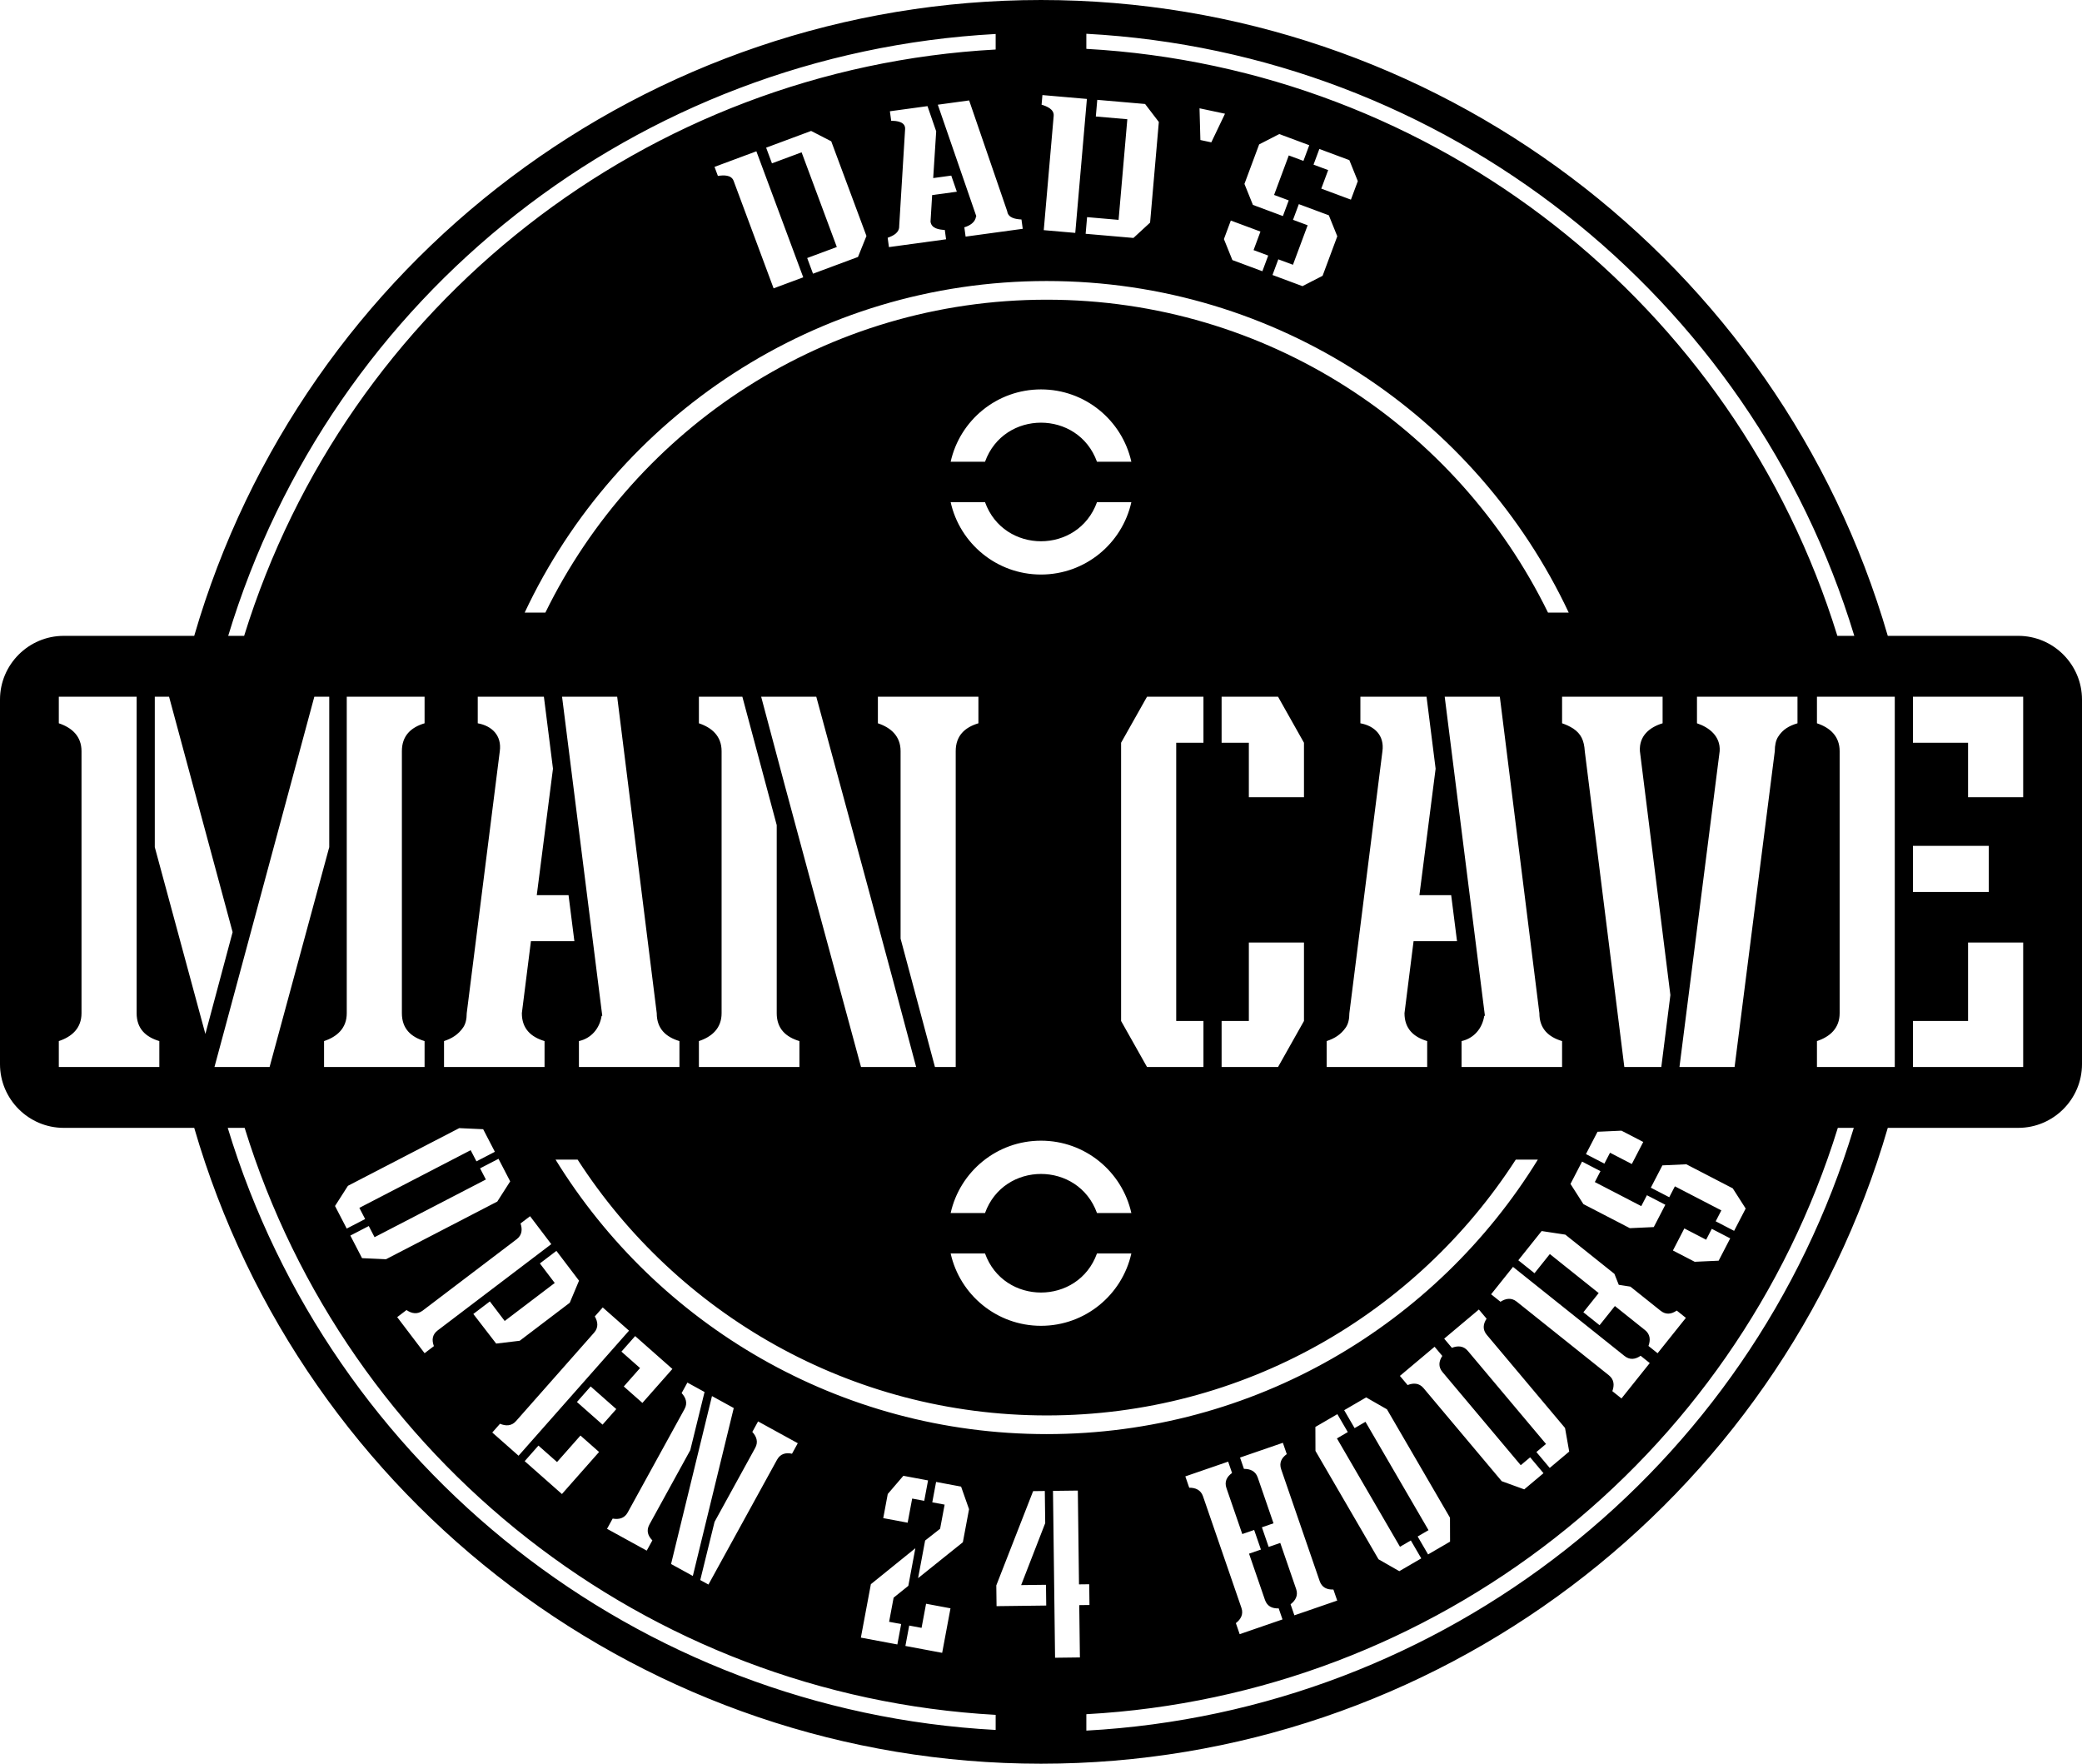 <?xml version="1.0" encoding="UTF-8" standalone="no"?>
<!-- Creator: CorelDRAW 2019 (64-Bit) -->

<svg
   xml:space="preserve"
   width="23.611in"
   height="20in"
   version="1.1"
   style="clip-rule:evenodd;fill-rule:evenodd;image-rendering:optimizeQuality;shape-rendering:geometricPrecision;text-rendering:geometricPrecision"
   viewBox="0 0 5155.14 4366.7"
   id="svg10"
   sodipodi:docname="DAD'S MAN CAVE.svg"
   inkscape:version="1.2.1 (9c6d41e410, 2022-07-14)"
   xmlns:inkscape="http://www.inkscape.org/namespaces/inkscape"
   xmlns:sodipodi="http://sodipodi.sourceforge.net/DTD/sodipodi-0.dtd"
   xmlns="http://www.w3.org/2000/svg"
   xmlns:svg="http://www.w3.org/2000/svg"><sodipodi:namedview
   id="namedview12"
   pagecolor="#ffffff"
   bordercolor="#000000"
   borderopacity="0.25"
   inkscape:showpageshadow="2"
   inkscape:pageopacity="0.0"
   inkscape:pagecheckerboard="0"
   inkscape:deskcolor="#d1d1d1"
   inkscape:document-units="in"
   showgrid="false"
   inkscape:zoom="0.43587211"
   inkscape:cx="593.06387"
   inkscape:cy="1144.8312"
   inkscape:window-width="1920"
   inkscape:window-height="1017"
   inkscape:window-x="1912"
   inkscape:window-y="-8"
   inkscape:window-maximized="1"
   inkscape:current-layer="LAYER_1" />
 <defs
   id="defs4">
  <style
   type="text/css"
   id="style2">
   <![CDATA[
    .str0 {stroke:black;stroke-width:0.66;stroke-linejoin:bevel;stroke-miterlimit:22.926}
    .fil0 {fill:none}
   ]]>
  </style>
 </defs>
 <g
   id="LAYER_1"
   inkscape:label="LAYER_1"
   inkscape:groupmode="layer"
   transform="translate(-0.33,-0.325)">
  <path
   class="fil0 str0"
   d="m 815.56,2097.77 c 0,0 -147.73,544.36 -147.73,544.36 H 531.34 c 0,0 247.29,-916.9 247.29,-916.9 0,0 36.93,0 36.93,0 0,0 0,372.54 0,372.54 z m 236.05,-306.7 c -33.76,10.13 -56.2,30.76 -56.2,69.05 0,0 0,648.73 0,648.73 0,38.29 22.44,58.92 56.2,69.05 0,0 0,64.23 0,64.23 0,0 -248.89,0 -248.89,0 0,0 0,-64.23 0,-64.23 32.01,-10.67 56.2,-31.64 56.2,-69.05 v -783.62 h 192.69 c 0,0 0,65.84 0,65.84 z m -712.96,717.78 c 0,38.29 22.45,58.92 56.2,69.05 0,0 0,64.23 0,64.23 0,0 -248.89,0 -248.89,0 0,0 0,-64.23 0,-64.23 32.01,-10.67 56.2,-31.64 56.2,-69.05 0,0 0,-648.73 0,-648.73 0,-37.4 -24.19,-58.38 -56.2,-69.05 0,0 0,-65.84 0,-65.84 53.35,0 138.76,0 192.69,0 z M 576.3,2308.13 c 0,0 -67.44,252.11 -67.44,252.11 0,0 -125.25,-462.46 -125.25,-462.46 0,0 0,-372.54 0,-372.54 0,0 35.33,0 35.33,0 0,0 157.37,582.89 157.37,582.89 z m 716.17,200.72 c 0,38.28 22.45,58.92 56.2,69.05 0,0 0,64.23 0,64.23 0,0 -248.9,0 -248.9,0 0,0 0,-64.23 0,-64.23 19.64,-6.55 35.25,-16.09 47.37,-33.72 5.89,-8.56 8.83,-20.34 8.83,-35.33 0,0 81.89,-648.73 81.89,-648.73 5.2,-38.65 -19.33,-62.64 -54.6,-69.05 0,0 0,-65.84 0,-65.84 0,0 163.79,0 163.79,0 0,0 22.48,178.24 22.48,178.24 0,0 -40.14,313.13 -40.14,313.13 0,0 78.68,0 78.68,0 0,0 14.45,114.01 14.45,114.01 0,0 -107.59,0 -107.59,0 0,0 -22.48,178.24 -22.48,178.24 z m 334,0 c 0,38.29 22.45,58.92 56.2,69.05 0,0 0,64.23 0,64.23 0,0 -248.89,0 -248.89,0 0,0 0,-64.23 0,-64.23 30.27,-6.73 51.32,-30.86 56.2,-62.63 0,0 1.61,0 1.61,0 0,0 -99.56,-790.04 -99.56,-790.04 0,0 136.49,0 136.49,0 0,0 97.95,783.62 97.95,783.62 z m 603.77,-648.73 c 0,-37.4 -24.19,-58.38 -56.2,-69.05 0,0 0,-65.84 0,-65.84 0,0 248.89,0 248.89,0 0,0 0,65.84 0,65.84 -33.76,10.13 -56.2,30.76 -56.2,69.05 0,0 0,782.01 0,782.01 0,0 -51.39,0 -51.39,0 0,0 -85.11,-317.94 -85.11,-317.94 0,0 0,-464.07 0,-464.07 z m 38.54,782.01 c 0,0 -136.49,0 -136.49,0 -62.65,-231.01 -180.98,-665.46 -247.29,-916.9 0,0 136.49,0 136.49,0 63.13,233.15 180.69,664.36 247.29,916.9 z m -345.24,-133.28 c 0,38.29 22.45,58.92 56.2,69.05 0,0 0,64.23 0,64.23 0,0 -248.89,0 -248.89,0 0,0 0,-64.23 0,-64.23 32.01,-10.67 56.2,-31.65 56.2,-69.05 0,0 0,-648.73 0,-648.73 0,-37.4 -24.19,-58.38 -56.2,-69.05 0,0 0,-65.84 0,-65.84 0,0 107.59,0 107.59,0 0,0 85.11,317.94 85.11,317.94 0,0 0,465.67 0,465.67 z m 1056.6,133.28 c 0,0 -139.7,0 -139.7,0 0,0 -64.23,-114.01 -64.23,-114.01 v -688.88 c 0,0 64.23,-114.01 64.23,-114.01 0,0 139.7,0 139.7,0 0,0 0,114.01 0,114.01 0,0 -67.44,0 -67.44,0 0,0 0,688.88 0,688.88 0,0 67.44,0 67.44,0 0,0 0,114.01 0,114.01 z m 112.4,-308.31 c 0,0 136.49,0 136.49,0 0,0 0,194.3 0,194.3 0,0 -64.23,114.01 -64.23,114.01 0,0 -139.7,0 -139.7,0 0,0 0,-114.01 0,-114.01 0,0 67.44,0 67.44,0 0,0 0,-194.3 0,-194.3 z m 136.49,-494.58 c 0,0 0,134.89 0,134.89 0,0 -136.49,0 -136.49,0 0,0 0,-134.89 0,-134.89 0,0 -67.44,0 -67.44,0 0,0 0,-114.01 0,-114.01 0,0 139.7,0 139.7,0 0,0 64.23,114.01 64.23,114.01 z m 248.9,669.61 c 0,38.29 22.44,58.92 56.2,69.05 0,0 0,64.23 0,64.23 0,0 -248.89,0 -248.89,0 0,0 0,-64.23 0,-64.23 19.64,-6.55 35.25,-16.09 47.37,-33.72 5.89,-8.56 8.83,-20.34 8.83,-35.33 0,0 81.89,-648.73 81.89,-648.73 5.2,-38.65 -19.33,-62.64 -54.6,-69.05 0,0 0,-65.84 0,-65.84 0,0 163.79,0 163.79,0 0,0 22.48,178.24 22.48,178.24 0,0 -40.14,313.13 -40.14,313.13 0,0 78.68,0 78.68,0 0,0 14.45,114.01 14.45,114.01 0,0 -107.59,0 -107.59,0 0,0 -22.48,178.24 -22.48,178.24 z m 334,0 c 0,38.28 22.45,58.92 56.2,69.05 0,0 0,64.23 0,64.23 0,0 -248.89,0 -248.89,0 0,0 0,-64.23 0,-64.23 30.27,-6.73 51.32,-30.86 56.2,-62.63 0,0 1.61,0 1.61,0 0,0 -99.56,-790.04 -99.56,-790.04 0,0 136.49,0 136.49,0 0,0 97.95,783.62 97.95,783.62 z m 301.88,133.28 c 0,0 -91.53,0 -91.53,0 0,0 -97.95,-782.01 -97.95,-782.01 -1.63,-26.1 -8.82,-42.77 -28.9,-56.2 -8.56,-5.35 -17.66,-9.64 -27.3,-12.85 0,0 0,-65.84 0,-65.84 0,0 248.9,0 248.9,0 0,0 0,65.84 0,65.84 -32.07,9.62 -58.56,31.17 -56.2,69.05 0,0 75.47,603.77 75.47,603.77 0,0 -22.48,178.24 -22.48,178.24 z m 337.21,-916.9 c 0,0 0,65.84 0,65.84 -20.73,6.22 -36.59,15.19 -48.17,33.72 -5.35,8.56 -8.03,20.34 -8.03,35.33 0,0 -99.56,782.01 -99.56,782.01 0,0 -136.49,0 -136.49,0 0,0 99.56,-782.01 99.56,-782.01 2.34,-36.96 -25.82,-58.92 -56.2,-69.05 0,0 0,-65.84 0,-65.84 0,0 248.89,0 248.89,0 z m 240.87,916.9 c 0,0 -192.69,0 -192.69,0 0,0 0,-64.23 0,-64.23 32.01,-10.67 56.2,-31.65 56.2,-69.05 0,0 0,-648.73 0,-648.73 0,-37.4 -24.19,-58.38 -56.2,-69.05 0,0 0,-65.84 0,-65.84 0,0 192.69,0 192.69,0 z m 232.84,-433.56 c 0,0 -187.87,0 -187.87,0 0,0 0,-114.01 0,-114.01 0,0 187.87,0 187.87,0 0,0 0,114.01 0,114.01 z m 85.11,-483.34 v 248.89 c 0,0 -136.49,0 -136.49,0 0,0 0,-134.89 0,-134.89 0,0 -136.49,0 -136.49,0 0,0 0,-114.01 0,-114.01 0,0 272.98,0 272.98,0 z m -136.49,608.59 c 0,0 136.49,0 136.49,0 0,0 0,308.31 0,308.31 0,0 -272.98,0 -272.98,0 0,0 0,-114.01 0,-114.01 0,0 136.49,0 136.49,0 0,0 0,-194.3 0,-194.3 z M 858.82,3042.09 c 0,0 -28.96,-55.89 -28.96,-55.89 0,0 31.96,-49.98 31.96,-49.98 0,0 275.61,-142.81 275.61,-142.81 0,0 59.26,2.71 59.26,2.71 0,0 28.96,55.89 28.96,55.89 0,0 -45.61,23.64 -45.61,23.64 0,0 -14.32,-27.62 -14.32,-27.62 0,0 -275.61,142.81 -275.61,142.81 0,0 14.31,27.63 14.31,27.63 0,0 -45.61,23.64 -45.61,23.64 z m 372.82,-66.87 c 0,0 -275.61,142.81 -275.61,142.81 0,0 -59.26,-2.7 -59.26,-2.7 0,0 -28.96,-55.89 -28.96,-55.89 0,0 45.61,-23.64 45.61,-23.64 0,0 14.32,27.62 14.32,27.62 0,0 275.61,-142.81 275.61,-142.81 0,0 -14.32,-27.63 -14.32,-27.63 0,0 45.61,-23.64 45.61,-23.64 0,0 28.96,55.89 28.96,55.89 0,0 -31.96,49.98 -31.96,49.98 z m -147.51,318.93 c -13.74,10.43 -15.03,24.11 -9.46,38.99 0,0 -23.05,17.5 -23.05,17.5 0,0 -67.83,-89.32 -67.83,-89.32 0,0 23.05,-17.5 23.05,-17.5 12.55,8.58 26.67,11.54 40.09,1.35 0,0 232.8,-176.79 232.8,-176.79 13.42,-10.19 14.36,-24.59 9.46,-38.98 0,0 23.62,-17.94 23.62,-17.94 0,0 52.51,69.15 52.51,69.15 l -281.21,213.55 z m 326.94,-68.39 c 0,0 -123.89,94.09 -123.89,94.09 0,0 -58.28,7.01 -58.28,7.01 0,0 -56.59,-73.32 -56.59,-73.32 0,0 40.91,-31.07 40.91,-31.07 0,0 36.76,48.4 36.76,48.4 0,0 123.89,-94.09 123.89,-94.09 0,0 -36.76,-48.4 -36.76,-48.4 0,0 40.91,-31.07 40.91,-31.07 0,0 56.01,73.76 56.01,73.76 0,0 -22.97,54.7 -22.97,54.7 z m -126.76,378.73 c 0,0 -65.08,-57.48 -65.08,-57.48 0,0 19.16,-21.69 19.16,-21.69 13.99,5.94 28.42,6.08 39.58,-6.56 0,0 193.51,-219.1 193.51,-219.1 11.16,-12.63 9.25,-26.93 1.62,-40.08 0,0 19.64,-22.23 19.64,-22.23 0,0 65.08,57.48 65.08,57.48 l -273.51,309.67 z m 207.97,-76.97 c 0,0 -63.45,-56.04 -63.45,-56.04 0,0 34.01,-38.51 34.01,-38.51 0,0 63.45,56.04 63.45,56.04 0,0 -34.01,38.51 -34.01,38.51 z m 172.92,-137.85 -74.24,84.06 c 0,0 -46.1,-40.72 -46.1,-40.72 0,0 40.24,-45.56 40.24,-45.56 0,0 -46.1,-40.71 -46.1,-40.71 0,0 34.01,-38.51 34.01,-38.51 0,0 92.19,81.43 92.19,81.43 z m -227.64,164.83 c 0,0 46.1,40.72 46.1,40.72 0,0 -91.97,104.13 -91.97,104.13 0,0 -92.2,-81.43 -92.2,-81.43 0,0 34.01,-38.51 34.01,-38.51 0,0 46.1,40.72 46.1,40.72 0,0 57.96,-65.62 57.96,-65.62 z m 432.73,30.5 c 8.12,-14.77 3.12,-28.3 -7.21,-39.46 0,0 14.29,-26 14.29,-26 0,0 98.29,54.01 98.29,54.01 0,0 -14.29,26 -14.29,26 -15.53,-3.33 -28.87,-0.05 -37.18,15.07 0,0 -169.7,308.82 -169.7,308.82 0,0 -20.29,-11.15 -20.29,-11.15 0,0 35.39,-144.03 35.39,-144.03 0,0 100.71,-183.26 100.71,-183.26 z m -154.48,317.19 c 0,0 -53.9,-29.62 -53.9,-29.62 l 101.32,-415.76 c 0,0 53.9,29.62 53.9,29.62 l -101.32,415.75 z m -107.42,-127.55 c -8.31,15.12 -3.92,28.14 7.21,39.47 0,0 -13.94,25.36 -13.94,25.36 0,0 -98.29,-54.01 -98.29,-54.01 0,0 13.94,-25.36 13.94,-25.36 14.96,2.73 29.06,-0.3 37.18,-15.07 0,0 140.78,-256.19 140.78,-256.19 8.12,-14.77 3.11,-28.3 -7.21,-39.46 0,0 14.29,-26 14.29,-26 0,0 42.49,23.35 42.49,23.35 0,0 -35.39,144.03 -35.39,144.03 0,0 -101.05,183.9 -101.05,183.9 z m 639.33,-4.35 c 0,0 -60.45,-11.31 -60.45,-11.31 0,0 11.18,-59.74 11.18,-59.74 0,0 38.61,-45.04 38.61,-45.04 0,0 61.16,11.45 61.16,11.45 0,0 -9.45,50.5 -9.45,50.5 0,0 -29.87,-5.59 -29.87,-5.59 0,0 -11.18,59.74 -11.18,59.74 z m 70.42,-100.92 c 0,0 61.87,11.58 61.87,11.58 0,0 19.71,55.95 19.71,55.95 0,0 -15.31,81.79 -15.31,81.79 0,0 -110.87,88.93 -110.87,88.93 0,0 17.44,-93.17 17.44,-93.17 0,0 37.1,-29.13 37.1,-29.13 0,0 11.18,-59.74 11.18,-59.74 0,0 -30.58,-5.72 -30.58,-5.72 0,0 9.45,-50.5 9.45,-50.5 z m -24.8,301.59 c 0,0 60.45,11.32 60.45,11.32 0,0 -20.63,110.24 -20.63,110.24 0,0 -91.04,-17.04 -91.04,-17.04 0,0 9.45,-50.5 9.45,-50.5 0,0 30.58,5.72 30.58,5.72 0,0 11.18,-59.74 11.18,-59.74 z m -71.13,100.79 c 0,0 -90.33,-16.91 -90.33,-16.91 0,0 24.76,-132.29 24.76,-132.29 0,0 110.16,-89.07 110.16,-89.07 0,0 -17.44,93.17 -17.44,93.17 0,0 -36.39,29.26 -36.39,29.26 0,0 -11.18,59.74 -11.18,59.74 0,0 29.87,5.59 29.87,5.59 0,0 -9.45,50.5 -9.45,50.5 z m 368.63,-96.34 c 0,0 -123,1.53 -123,1.53 0,0 -0.64,-51.37 -0.64,-51.37 0,0 91.18,-233.42 91.18,-233.42 0,0 28.94,-0.36 28.94,-0.36 0,0 0.99,79.59 0.99,79.59 0,0 -59.61,153.42 -59.61,153.42 0,0 61.5,-0.76 61.5,-0.76 0,0 0.64,51.37 0.64,51.37 z m 106.44,-52.7 c 0,0 0.64,51.37 0.64,51.37 0,0 -25.32,0.31 -25.32,0.31 0,0 1.61,129.51 1.61,129.51 0,0 -61.5,0.76 -61.5,0.76 l -5.13,-413.13 c 0,0 61.5,-0.76 61.5,-0.76 0,0 2.88,232.25 2.88,232.25 0,0 25.32,-0.31 25.32,-0.31 z m 435.07,38.53 c 5.62,16.31 18.21,21.81 34.08,21.17 0,0 9.43,27.36 9.43,27.36 0,0 -106.04,36.53 -106.04,36.53 0,0 -9.43,-27.36 -9.43,-27.36 12.07,-9.25 19.3,-21.73 13.81,-37.67 0,0 -95.2,-276.39 -95.2,-276.39 -5.49,-15.94 -18.87,-21.32 -34.08,-21.17 0,0 -9.66,-28.05 -9.66,-28.05 0,0 106.04,-36.53 106.04,-36.53 0,0 9.66,28.05 9.66,28.05 -12.9,9.27 -19.43,21.35 -13.81,37.67 0,0 39.12,113.57 39.12,113.57 0,0 29.42,-10.13 29.42,-10.13 0,0 16.73,48.57 16.73,48.57 0,0 -29.42,10.13 -29.42,10.13 0,0 39.35,114.25 39.35,114.25 z m 54.07,-360.71 c -12.89,9.27 -19.43,21.35 -13.81,37.67 0,0 95.2,276.39 95.2,276.39 5.62,16.31 18.21,21.81 34.08,21.17 0,0 9.43,27.36 9.43,27.36 0,0 -106.04,36.53 -106.04,36.53 0,0 -9.43,-27.36 -9.43,-27.36 12.07,-9.24 19.3,-21.73 13.81,-37.67 0,0 -39.35,-114.25 -39.35,-114.25 0,0 -28.73,9.9 -28.73,9.9 0,0 -16.73,-48.57 -16.73,-48.57 0,0 28.73,-9.9 28.73,-9.9 0,0 -39.12,-113.57 -39.12,-113.57 -5.49,-15.94 -18.87,-21.32 -34.08,-21.17 0,0 -9.66,-28.05 -9.66,-28.05 0,0 106.04,-36.53 106.04,-36.53 0,0 9.66,28.05 9.66,28.05 z m 333.04,258.14 c 0,0 -54.41,31.66 -54.41,31.66 0,0 -51.48,-29.49 -51.48,-29.49 0,0 -156.1,-268.31 -156.1,-268.31 0,0 -0.19,-59.32 -0.19,-59.32 0,0 54.41,-31.66 54.41,-31.66 0,0 25.84,44.4 25.84,44.4 0,0 -26.89,15.65 -26.89,15.65 0,0 156.1,268.31 156.1,268.31 0,0 26.89,-15.65 26.89,-15.65 0,0 25.83,44.4 25.83,44.4 z m -85,-369.11 c 0,0 156.1,268.31 156.1,268.31 0,0 0.19,59.32 0.19,59.32 0,0 -54.41,31.66 -54.41,31.66 0,0 -25.83,-44.4 -25.83,-44.4 0,0 26.89,-15.65 26.89,-15.65 0,0 -156.1,-268.31 -156.1,-268.31 0,0 -26.89,15.65 -26.89,15.65 0,0 -25.83,-44.4 -25.83,-44.4 0,0 54.41,-31.66 54.41,-31.66 0,0 51.48,29.49 51.48,29.49 z m 387.61,158.18 c 0,0 -47.64,40.03 -47.64,40.03 0,0 -55.76,-20.25 -55.76,-20.25 0,0 -193.63,-230.46 -193.63,-230.46 -10.84,-12.91 -25.27,-13.13 -39.4,-7.53 0,0 -19.08,-22.71 -19.08,-22.71 0,0 85.87,-72.15 85.87,-72.15 0,0 19.08,22.71 19.08,22.71 -8.71,13.28 -10.47,26.9 0.63,40.11 0,0 193.63,230.46 193.63,230.46 0,0 23.27,-19.55 23.27,-19.55 0,0 33.05,39.33 33.05,39.33 z M 3662.1,3242.51 c 0,0 19.08,22.71 19.08,22.71 -8.71,13.28 -10.47,26.91 0.62,40.11 0,0 193.63,230.46 193.63,230.46 0,0 10.33,58.42 10.33,58.42 0,0 -48.2,40.5 -48.2,40.5 0,0 -33.05,-39.33 -33.05,-39.33 0,0 23.82,-20.02 23.82,-20.02 0,0 -193.63,-230.46 -193.63,-230.46 -10.84,-12.9 -25.27,-13.13 -39.4,-7.53 0,0 -19.09,-22.71 -19.09,-22.71 0,0 85.87,-72.15 85.87,-72.15 z m 360.38,114.87 c 13.48,10.77 27.06,8.67 40.12,-0.36 0,0 22.61,18.07 22.61,18.07 0,0 -70.01,87.62 -70.01,87.62 0,0 -22.61,-18.07 -22.61,-18.07 5.24,-14.27 4.67,-28.68 -8.5,-39.21 0,0 -228.38,-182.47 -228.38,-182.47 -13.17,-10.52 -27.35,-7.9 -40.12,0.36 0,0 -23.18,-18.52 -23.18,-18.52 0,0 54.2,-67.84 54.2,-67.84 l 275.87,220.41 z m 89.43,-111.93 c 13.48,10.77 27.06,8.67 40.12,-0.36 0,0 22.61,18.07 22.61,18.07 0,0 -70.01,87.62 -70.01,87.62 0,0 -22.61,-18.07 -22.61,-18.07 5.25,-14.27 4.67,-28.68 -8.5,-39.21 0,0 -74.62,-59.62 -74.62,-59.62 0,0 -37.94,47.49 -37.94,47.49 0,0 -40.14,-32.07 -40.14,-32.07 0,0 37.94,-47.49 37.94,-47.49 0,0 -120.97,-96.65 -120.97,-96.65 0,0 -37.94,47.48 -37.94,47.48 0,0 -40.14,-32.07 -40.14,-32.07 0,0 57.81,-72.36 57.81,-72.36 0,0 58.65,8.89 58.65,8.89 0,0 121.54,97.11 121.54,97.11 0,0 10.75,27.11 10.75,27.11 0,0 28.82,4.5 28.82,4.5 0,0 74.62,59.62 74.62,59.62 z m -16.74,-207.05 c 0,0 -59.26,2.71 -59.26,2.71 0,0 -115,-59.59 -115,-59.59 0,0 -31.96,-49.98 -31.96,-49.98 0,0 28.63,-55.25 28.63,-55.25 0,0 45.61,23.64 45.61,23.64 0,0 -13.98,26.98 -13.98,26.98 0,0 115,59.59 115,59.59 0,0 13.98,-26.98 13.98,-26.98 0,0 45.61,23.64 45.61,23.64 0,0 -28.63,55.25 -28.63,55.25 z m 189.24,27.97 c 0,0 -28.63,55.25 -28.63,55.25 0,0 -59.26,2.71 -59.26,2.71 0,0 -53.97,-27.96 -53.97,-27.96 0,0 28.3,-54.61 28.3,-54.61 0,0 53.97,27.96 53.97,27.96 0,0 13.98,-26.98 13.98,-26.98 0,0 45.61,23.64 45.61,23.64 z m -167.94,-180.74 c 0,0 59.26,-2.71 59.26,-2.71 0,0 115,59.59 115,59.59 0,0 31.97,49.97 31.97,49.97 0,0 -28.63,55.25 -28.63,55.25 0,0 -45.61,-23.64 -45.61,-23.64 0,0 13.98,-26.98 13.98,-26.98 0,0 -115,-59.59 -115,-59.59 0,0 -13.98,26.98 -13.98,26.98 0,0 -45.61,-23.64 -45.61,-23.64 0,0 28.63,-55.25 28.63,-55.25 z m -101.35,-85.93 c 0,0 53.97,27.96 53.97,27.96 0,0 -28.3,54.61 -28.3,54.61 0,0 -53.97,-27.96 -53.97,-27.96 0,0 -13.98,26.98 -13.98,26.98 0,0 -45.61,-23.64 -45.61,-23.64 0,0 28.63,-55.25 28.63,-55.25 0,0 59.26,-2.71 59.26,-2.71 z M 1915.82,714.23 c 0,0 -98.99,-266.11 -98.99,-266.11 -5.78,-15.53 -25.52,-14.26 -38.96,-12.26 0,0 -8.33,-22.4 -8.33,-22.4 0,0 103.6,-38.54 103.6,-38.54 l 116.06,312.01 c 0,0 -73.39,27.3 -73.39,27.3 z m 142.7,-364.1 c 0,0 87.2,234.42 87.2,234.42 0,0 -20.97,51.96 -20.97,51.96 0,0 -111.37,41.43 -111.37,41.43 0,0 -14.43,-38.8 -14.43,-38.8 0,0 73.38,-27.3 73.38,-27.3 l -87.2,-234.42 c 0,0 -73.39,27.3 -73.39,27.3 0,0 -14.43,-38.8 -14.43,-38.8 0,0 111.37,-41.43 111.37,-41.43 0,0 49.83,25.63 49.83,25.63 z m 245.84,199.06 c 2.32,16.97 21.03,19.73 35.34,20.47 0,0 3.16,23.1 3.16,23.1 0,0 -141.46,19.35 -141.46,19.35 0,0 -3.16,-23.11 -3.16,-23.11 14,-5.01 29.17,-12.42 28.55,-29.21 0,0 14.63,-239.73 14.63,-239.73 1.33,-18.1 -20.57,-20.89 -34.43,-20.59 0,0 -3.24,-23.68 -3.24,-23.68 0,0 93.09,-12.73 93.09,-12.73 0,0 21.55,62.37 21.55,62.37 0,0 -7.41,115.76 -7.41,115.76 0,0 44.72,-6.12 44.72,-6.12 0,0 13.82,39.89 13.82,39.89 0,0 -61.15,8.36 -61.15,8.36 0,0 -4.01,65.86 -4.01,65.86 z m 189.83,-25.96 c 2.32,16.97 21.03,19.73 35.34,20.47 0,0 3.16,23.11 3.16,23.11 0,0 -141.46,19.35 -141.46,19.35 0,0 -3.16,-23.11 -3.16,-23.11 12.95,-3.67 27.35,-12.2 28.86,-26.9 0,0 0.91,-0.12 0.91,-0.12 0,0 -95.45,-276.46 -95.45,-276.46 0,0 77.58,-10.61 77.58,-10.61 0,0 94.22,274.27 94.22,274.27 z m 90.54,46.9 c 0,0 24.57,-282.86 24.57,-282.86 1.43,-16.51 -16.95,-23.82 -29.95,-27.77 0,0 2.07,-23.81 2.07,-23.81 0,0 110.13,9.56 110.13,9.56 l -28.8,331.65 c 0,0 -78.01,-6.77 -78.01,-6.77 z m 284.93,-267.86 c 0,0 -21.64,249.18 -21.64,249.18 0,0 -41.21,37.97 -41.21,37.97 0,0 -118.38,-10.28 -118.38,-10.28 0,0 3.58,-41.24 3.58,-41.24 0,0 78,6.77 78,6.77 l 21.64,-249.18 c 0,0 -78,-6.77 -78,-6.77 0,0 3.58,-41.24 3.58,-41.24 0,0 118.38,10.28 118.38,10.28 0,0 34.04,44.51 34.04,44.51 z m 100.77,-33.82 c 0,0 63.07,13.41 63.07,13.41 0,0 -33.91,70.87 -33.91,70.87 0,0 -27.03,-5.75 -27.03,-5.75 0,0 -2.14,-78.54 -2.14,-78.54 z m 132.18,239.16 c 0,0 -20.97,-51.96 -20.97,-51.96 0,0 36.39,-97.81 36.39,-97.81 0,0 49.83,-25.63 49.83,-25.63 0,0 74.25,27.62 74.25,27.62 0,0 -14.43,38.8 -14.43,38.8 0,0 -36.26,-13.49 -36.26,-13.49 0,0 -36.39,97.81 -36.39,97.81 0,0 36.26,13.49 36.26,13.49 0,0 -14.43,38.8 -14.43,38.8 0,0 -74.25,-27.62 -74.25,-27.62 z m 23.43,164.23 c 0,0 -74.25,-27.62 -74.25,-27.62 0,0 -20.97,-51.97 -20.97,-51.97 0,0 17.07,-45.9 17.07,-45.9 0,0 73.39,27.3 73.39,27.3 0,0 -17.07,45.9 -17.07,45.9 0,0 36.26,13.49 36.26,13.49 0,0 -14.43,38.8 -14.43,38.8 z m 164.53,-138.47 c 0,0 20.97,51.96 20.97,51.96 0,0 -36.38,97.81 -36.38,97.81 0,0 -49.83,25.63 -49.83,25.63 0,0 -74.25,-27.62 -74.25,-27.62 0,0 14.43,-38.8 14.43,-38.8 0,0 36.26,13.49 36.26,13.49 0,0 36.38,-97.81 36.38,-97.81 0,0 -36.26,-13.49 -36.26,-13.49 0,0 14.43,-38.8 14.43,-38.8 0,0 74.25,27.62 74.25,27.62 z m 71.78,-84.64 c 0,0 -17.07,45.9 -17.07,45.9 0,0 -73.39,-27.3 -73.39,-27.3 0,0 17.07,-45.9 17.07,-45.9 0,0 -36.26,-13.49 -36.26,-13.49 0,0 14.43,-38.8 14.43,-38.8 0,0 74.25,27.62 74.25,27.62 0,0 20.97,51.96 20.97,51.96 z M 1299.43,1517.04 C 1527.44,1031.93 2020.5,696.08 2592,696.08 c 571.5,0 1064.56,335.86 1292.57,820.96 0,0 -51.28,0 -51.28,0 C 3608.7,1058.25 3137.25,742.31 2592,742.31 c -545.25,0 -1016.7,315.94 -1241.29,774.73 0,0 -51.28,0 -51.28,0 z m 2453.98,1354.39 c -245.89,381.04 -674.19,633.31 -1161.41,633.31 -487.22,0 -915.52,-252.27 -1161.41,-633.31 0,0 -54.66,0 -54.66,0 251.3,407.74 701.94,679.54 1216.07,679.54 514.12,0 964.77,-271.8 1216.07,-679.54 0,0 -54.66,0 -54.66,0 z M 481.22,2792.74 c 269.65,928.16 1123,1574.29 2096.68,1574.29 973.69,0 1827.03,-646.13 2096.68,-1574.29 0,0 323.2,0 323.2,0 86.73,0 157.69,-70.96 157.69,-157.69 0,0 0,-902.75 0,-902.75 0,-86.73 -70.96,-157.69 -157.69,-157.69 0,0 -323.2,0 -323.2,0 C 4404.93,646.45 3551.59,0.32 2577.9,0.32 1604.22,0.32 750.86,646.45 481.22,1574.61 c 0,0 -323.2,0 -323.2,0 -86.73,0 -157.69,70.96 -157.69,157.69 0,0 0,902.75 0,902.75 0,86.73 70.96,157.69 157.69,157.69 0,0 323.2,0 323.2,0 z M 604.83,1574.62 c 0,0 -39.46,0 -39.46,0 C 821.29,729.1 1578.42,132.93 2465.64,84.46 c 0,0 0,38.45 0,38.45 C 1601.27,170.25 859.51,752.73 604.83,1574.62 Z m 3986.85,0 c 0,0 -41.94,0 -41.94,0 C 4295.78,752.5 3554.52,169.36 2690.17,121.28 c 0,0 0,-37.35 0,-37.35 885.89,47.64 1645.31,646.9 1901.51,1490.7 z M 564.21,2792.74 c 0,0 41.88,0 41.88,0 253.95,822.1 995.2,1405.25 1859.55,1453.35 0,0 0,37.34 0,37.34 C 1579.77,4235.75 820.39,3636.48 564.21,2792.74 Z m 3986.67,0 c 0,0 39.54,0 39.54,0 -255.47,844 -1014.38,1443.94 -1900.25,1492.34 0,0 0,-40.63 0,-40.63 864.35,-47.38 1606.05,-629.88 1860.71,-1451.71 z M 2439.28,1143.57 c 0,0 -85.09,0 -85.09,0 22.83,-102.51 114.32,-179.15 223.71,-179.15 109.39,0 200.88,76.64 223.71,179.15 0,0 -85.09,0 -85.09,0 -46.58,-129.03 -230.66,-129.03 -277.24,0 z m 277.24,100.07 c 0,0 85.09,0 85.09,0 -22.83,102.51 -114.32,179.15 -223.71,179.15 -109.39,0 -200.88,-76.64 -223.71,-179.15 0,0 85.09,0 85.09,0 46.58,129.03 230.66,129.03 277.24,0 z M 2439.28,3103.7 c 0,0 -85.09,0 -85.09,0 22.83,102.51 114.32,179.15 223.71,179.15 109.39,0 200.88,-76.64 223.71,-179.15 0,0 -85.09,0 -85.09,0 -46.58,129.03 -230.66,129.03 -277.24,0 z m 277.24,-100.07 c 0,0 85.09,0 85.09,0 -22.83,-102.51 -114.32,-179.15 -223.71,-179.15 -109.39,0 -200.88,76.64 -223.71,179.15 0,0 85.09,0 85.09,0 46.58,-129.03 230.66,-129.03 277.24,0 z"
   id="path7"
   style="fill:#000000;fill-opacity:1;stroke:none" />
 </g>
</svg>
